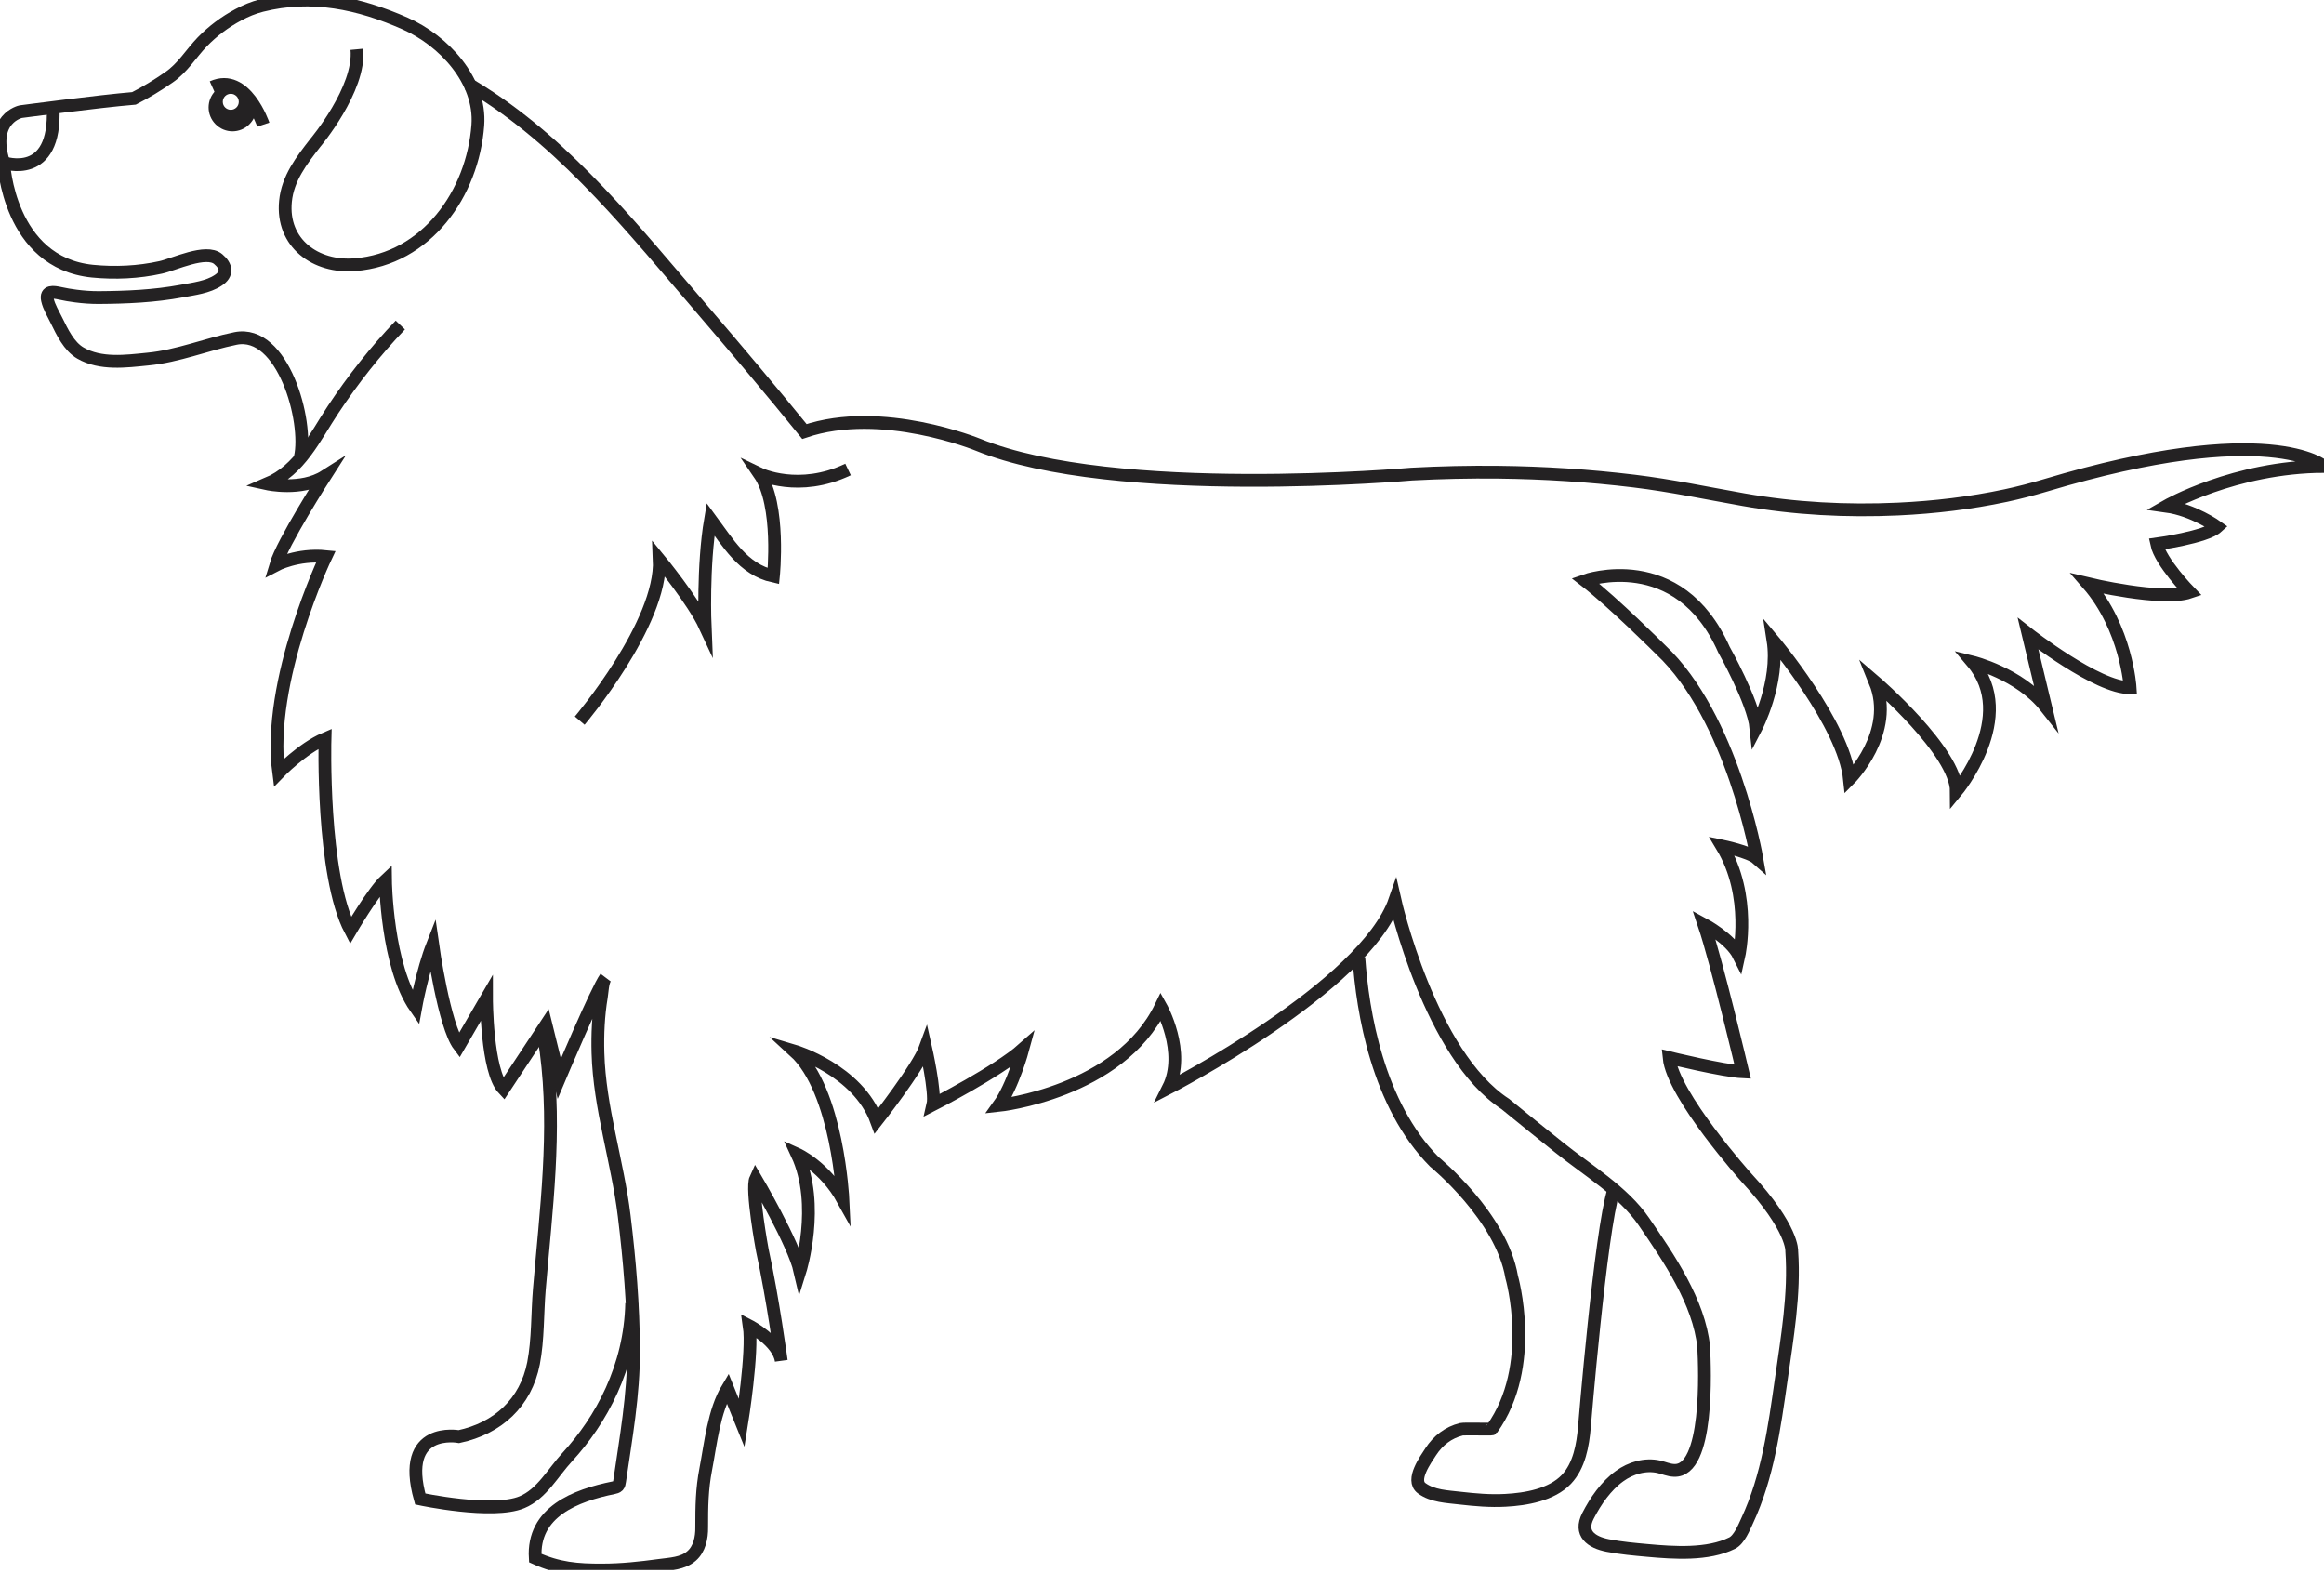 <svg width="600" height="406" viewBox="0 0 600 406" fill="none" xmlns="http://www.w3.org/2000/svg">
<g clip-path="url(#clip0_120_82)">
<path d="M64.379 23.379C61.959 20.96 58.089 20.96 55.669 23.379C53.25 25.798 53.25 29.669 55.669 32.088C58.089 34.507 61.959 34.507 64.379 32.088C66.798 29.669 66.798 25.798 64.379 23.379ZM59.584 28.349C58.44 28.349 57.517 27.426 57.517 26.282C57.517 25.138 58.44 24.215 59.584 24.215C60.728 24.215 61.651 25.138 61.651 26.282C61.651 27.426 60.728 28.349 59.584 28.349Z" fill="#242223"/>
<path d="M92.134 12.73C93.101 22.979 81.401 36.879 81.401 36.879C77.882 41.41 74.275 46.028 73.703 51.966C72.648 62.787 81.533 69.165 91.65 68.329C110.168 66.834 122.044 49.987 123.364 32.304C124.2 20.736 114.523 10.487 104.626 6.089C92.705 0.81 80.433 -1.829 67.545 1.426C65.346 1.998 63.542 2.746 61.563 3.801C58.088 5.649 54.921 8.024 52.194 10.839C49.247 13.918 47.18 17.525 43.573 19.988C40.714 21.968 37.722 23.815 34.599 25.398C25.582 26.146 5.349 28.829 5.349 28.829C5.349 28.829 -2.701 30.545 0.95 41.981C0.95 41.981 2.182 67.801 23.867 70.001C29.717 70.573 35.699 70.309 41.461 69.033C44.936 68.285 53.206 64.238 56.329 66.878C58.484 68.681 58.836 70.748 56.329 72.376C53.69 74.135 49.995 74.575 46.916 75.147C39.834 76.467 32.62 76.775 25.45 76.819C23.471 76.819 21.535 76.687 19.556 76.423C18.193 76.247 16.829 76.027 15.465 75.719C13.838 75.367 11.727 75.015 12.254 77.434C12.65 79.238 13.794 81.085 14.586 82.713C16.037 85.66 17.797 89.443 20.788 91.158C25.978 94.149 32.488 93.269 38.162 92.698C45.992 91.95 53.206 88.915 60.815 87.375C73.043 84.912 79.641 108.753 77.53 118.034" stroke="#242223" stroke-width="3.299" stroke-miterlimit="10"/>
<path d="M103.35 83.907C96.928 90.637 91.122 97.982 85.976 105.768C81.181 112.982 77.486 121.295 68.997 124.902C68.997 124.902 77.794 126.837 83.865 122.967C83.865 122.967 72.912 140.033 71.196 145.883C71.196 145.883 76.783 142.936 84.128 143.684C84.128 143.684 68.777 175.882 71.944 199.503C71.944 199.503 78.058 193.169 83.908 190.705C83.908 190.705 82.941 225.807 90.506 240.19C90.506 240.19 96.357 230.205 99.524 227.258C99.524 227.258 99.787 249.427 107.309 260.16C107.309 260.16 109.025 250.659 111.708 243.841C111.708 243.841 114.655 264.822 118.526 269.925L125.607 257.741C125.607 257.741 125.607 276.523 130.006 281.141L140.959 264.559L144.39 278.458C144.39 278.458 154.155 255.321 156.354 252.374C155.518 253.474 155.474 256.113 155.254 257.389C154.462 262.139 154.243 266.978 154.375 271.816C154.77 286.024 159.433 299.748 161.148 313.867C162.556 325.392 163.524 336.96 163.568 348.572C163.612 360.185 161.588 371.225 159.961 382.442C159.917 382.838 159.829 383.278 159.565 383.585C159.257 383.893 158.817 383.981 158.421 384.069C148.656 386.049 137.44 390.271 138.188 402.236C144.126 404.919 149.008 405.359 155.562 405.315C160.445 405.315 165.327 404.787 170.166 404.127C173.025 403.731 176.28 403.687 178.567 401.664C180.59 399.904 181.206 396.957 181.162 394.274C181.162 388.952 181.206 384.465 182.218 379.231C183.493 372.633 184.285 364.275 187.848 358.381L191.499 367.399C191.499 367.399 194.446 349.1 193.434 342.282C193.434 342.282 201 346.197 201.704 351.3C201.704 351.3 199.504 334.981 196.821 322.796C196.821 322.796 193.874 306.961 195.106 304.278C195.106 304.278 204.871 320.861 206.542 328.163C206.542 328.163 211.909 311.096 205.795 297.944C205.795 297.944 212.876 301.111 217.627 309.688C217.627 309.688 216.307 281.581 205.091 271.332C205.091 271.332 221.498 276.215 226.292 289.367C226.292 289.367 237.025 275.731 238.96 270.365C238.96 270.365 241.599 282.021 240.852 285.188C240.852 285.188 257.478 276.699 264.076 270.849C264.076 270.849 261.525 280.306 257.874 285.364C257.874 285.364 288.973 282.065 299.705 259.896C299.705 259.896 306.303 271.596 301.641 280.877C301.641 280.877 352.357 254.794 360.143 232.361C360.143 232.361 369.16 272.344 388.646 285.012C393.22 288.751 397.795 292.446 402.413 296.141C409.715 302.035 419.04 307.533 424.407 315.363C430.829 324.732 438.658 336.124 439.846 347.693C440.154 353.499 441.209 380.023 432.192 379.583C430.829 379.539 429.597 378.967 428.277 378.659C424.758 377.867 421.02 378.967 418.117 381.078C414.642 383.585 411.914 387.544 409.979 391.327C407.648 395.858 410.815 398.145 415.081 398.981C418.468 399.641 421.943 399.948 425.374 400.256C432.148 400.872 440.901 401.488 447.191 398.365C449.039 397.441 450.27 394.318 451.062 392.603C456.385 381.254 458.1 368.498 459.86 356.226C461.399 345.405 463.378 334.013 462.587 323.016C462.587 323.016 463.071 317.166 450.886 304.014C450.886 304.014 431.884 282.813 430.917 273.048C430.917 273.048 445.036 276.479 449.919 276.699C449.919 276.699 443.321 248.679 439.934 238.651C439.934 238.651 446.752 242.301 448.951 246.7C448.951 246.7 452.382 231.349 444.552 218.417C444.552 218.417 451.634 219.868 453.569 221.584C453.569 221.584 447.235 185.031 428.717 167.701C428.717 167.701 416.533 155.516 409.231 149.886C409.231 149.886 433.38 141.353 445.08 167.701C445.08 167.701 452.646 181.116 453.35 187.934C453.35 187.934 459.464 176.234 457.748 165.281C457.748 165.281 476.046 186.967 477.498 201.13C477.498 201.13 489.462 189.166 484.096 176.014C484.096 176.014 505.077 194.048 505.077 204.297C505.077 204.297 521.176 185.031 509.212 170.912C509.212 170.912 521.352 173.859 528.126 182.436L523.596 163.61C523.596 163.61 541.63 177.729 549.944 177.51C549.944 177.51 549.02 162.158 538.991 150.678C538.991 150.678 558.257 155.296 565.339 152.877C565.339 152.877 557.773 145.092 556.805 140.429C556.805 140.429 569.473 138.714 572.42 136.03C572.42 136.03 566.306 131.632 559.269 130.664C559.269 130.664 576.951 120.503 600 120.415C600 120.415 585.88 107.967 528.082 125.298C524.695 126.309 521.308 127.189 517.833 127.937C508.728 129.872 499.403 130.972 490.078 131.412C476.75 132.028 463.29 131.324 450.139 128.993C440.681 127.321 431.4 125.342 421.899 124.198C410.287 122.791 398.587 122.043 386.886 121.911C379.409 121.823 371.931 121.999 364.453 122.395C364.453 122.395 287.917 129.213 252.552 114.829C252.552 114.829 227.7 104.58 207.686 111.398C199.021 100.709 190.135 90.197 181.162 79.728C164.008 59.802 146.897 38.161 124.464 23.865C123.276 23.118 122.089 22.37 120.901 21.666" stroke="#242223" stroke-width="3.299" stroke-miterlimit="10"/>
<path d="M163.084 336.431C162.732 352.882 155.21 366.649 146.457 376.15C142.762 380.153 139.859 385.695 134.756 387.807C127.191 390.974 108.497 386.971 108.497 386.971C103.13 367.969 118.482 370.872 118.482 370.872C128.51 368.717 135.768 362.119 137.748 351.914C138.935 345.756 138.715 339.114 139.243 332.868C140.959 312.414 143.686 292.092 141.003 271.551C140.827 270.143 140.607 268.692 140.211 267.328" stroke="#242223" stroke-width="3.299" stroke-miterlimit="10"/>
<path d="M350.817 247.225C351.785 261.212 355.656 285.097 370.303 299.92C370.303 299.92 387.634 314.04 390.273 329.655C390.273 329.655 396.871 352.572 385.171 368.891C385.083 369.023 378.045 368.803 377.297 368.979C373.91 369.814 371.271 371.882 369.379 374.785C368.104 376.764 364.189 382.087 367.048 384.198C369.863 386.265 373.602 386.353 376.945 386.749C380.816 387.189 384.731 387.541 388.646 387.321C393.88 387.057 400.61 385.913 404.393 381.911C407.736 378.392 408.659 373.069 409.055 368.407C409.055 368.407 413.19 317.955 416.621 307.222" stroke="#242223" stroke-width="3.299" stroke-miterlimit="10"/>
<path d="M149.668 186.039C149.668 186.039 170.957 160.967 170.209 144.428C170.209 144.428 179.007 155.117 182.042 161.671C182.042 161.671 181.382 146.231 183.449 134.047C187.848 139.985 191.851 147.023 199.68 148.739C199.68 148.739 201.572 130.352 196.073 122.347C196.073 122.347 206.234 127.273 218.946 121.203" stroke="#242223" stroke-width="3.299" stroke-miterlimit="10"/>
<path d="M0.95 41.983C0.95 41.983 14.586 46.778 13.706 27.775" stroke="#242223" stroke-width="3.299" stroke-miterlimit="10"/>
<path d="M67.985 32.177C67.985 32.177 63.41 18.629 54.833 22.5" stroke="#242223" stroke-width="3.299" stroke-miterlimit="10"/>
</g>
<defs>
<clipPath id="clip0_120_82">
<rect width="600" height="405.32" fill="white"/>
</clipPath>
</defs>
</svg>
